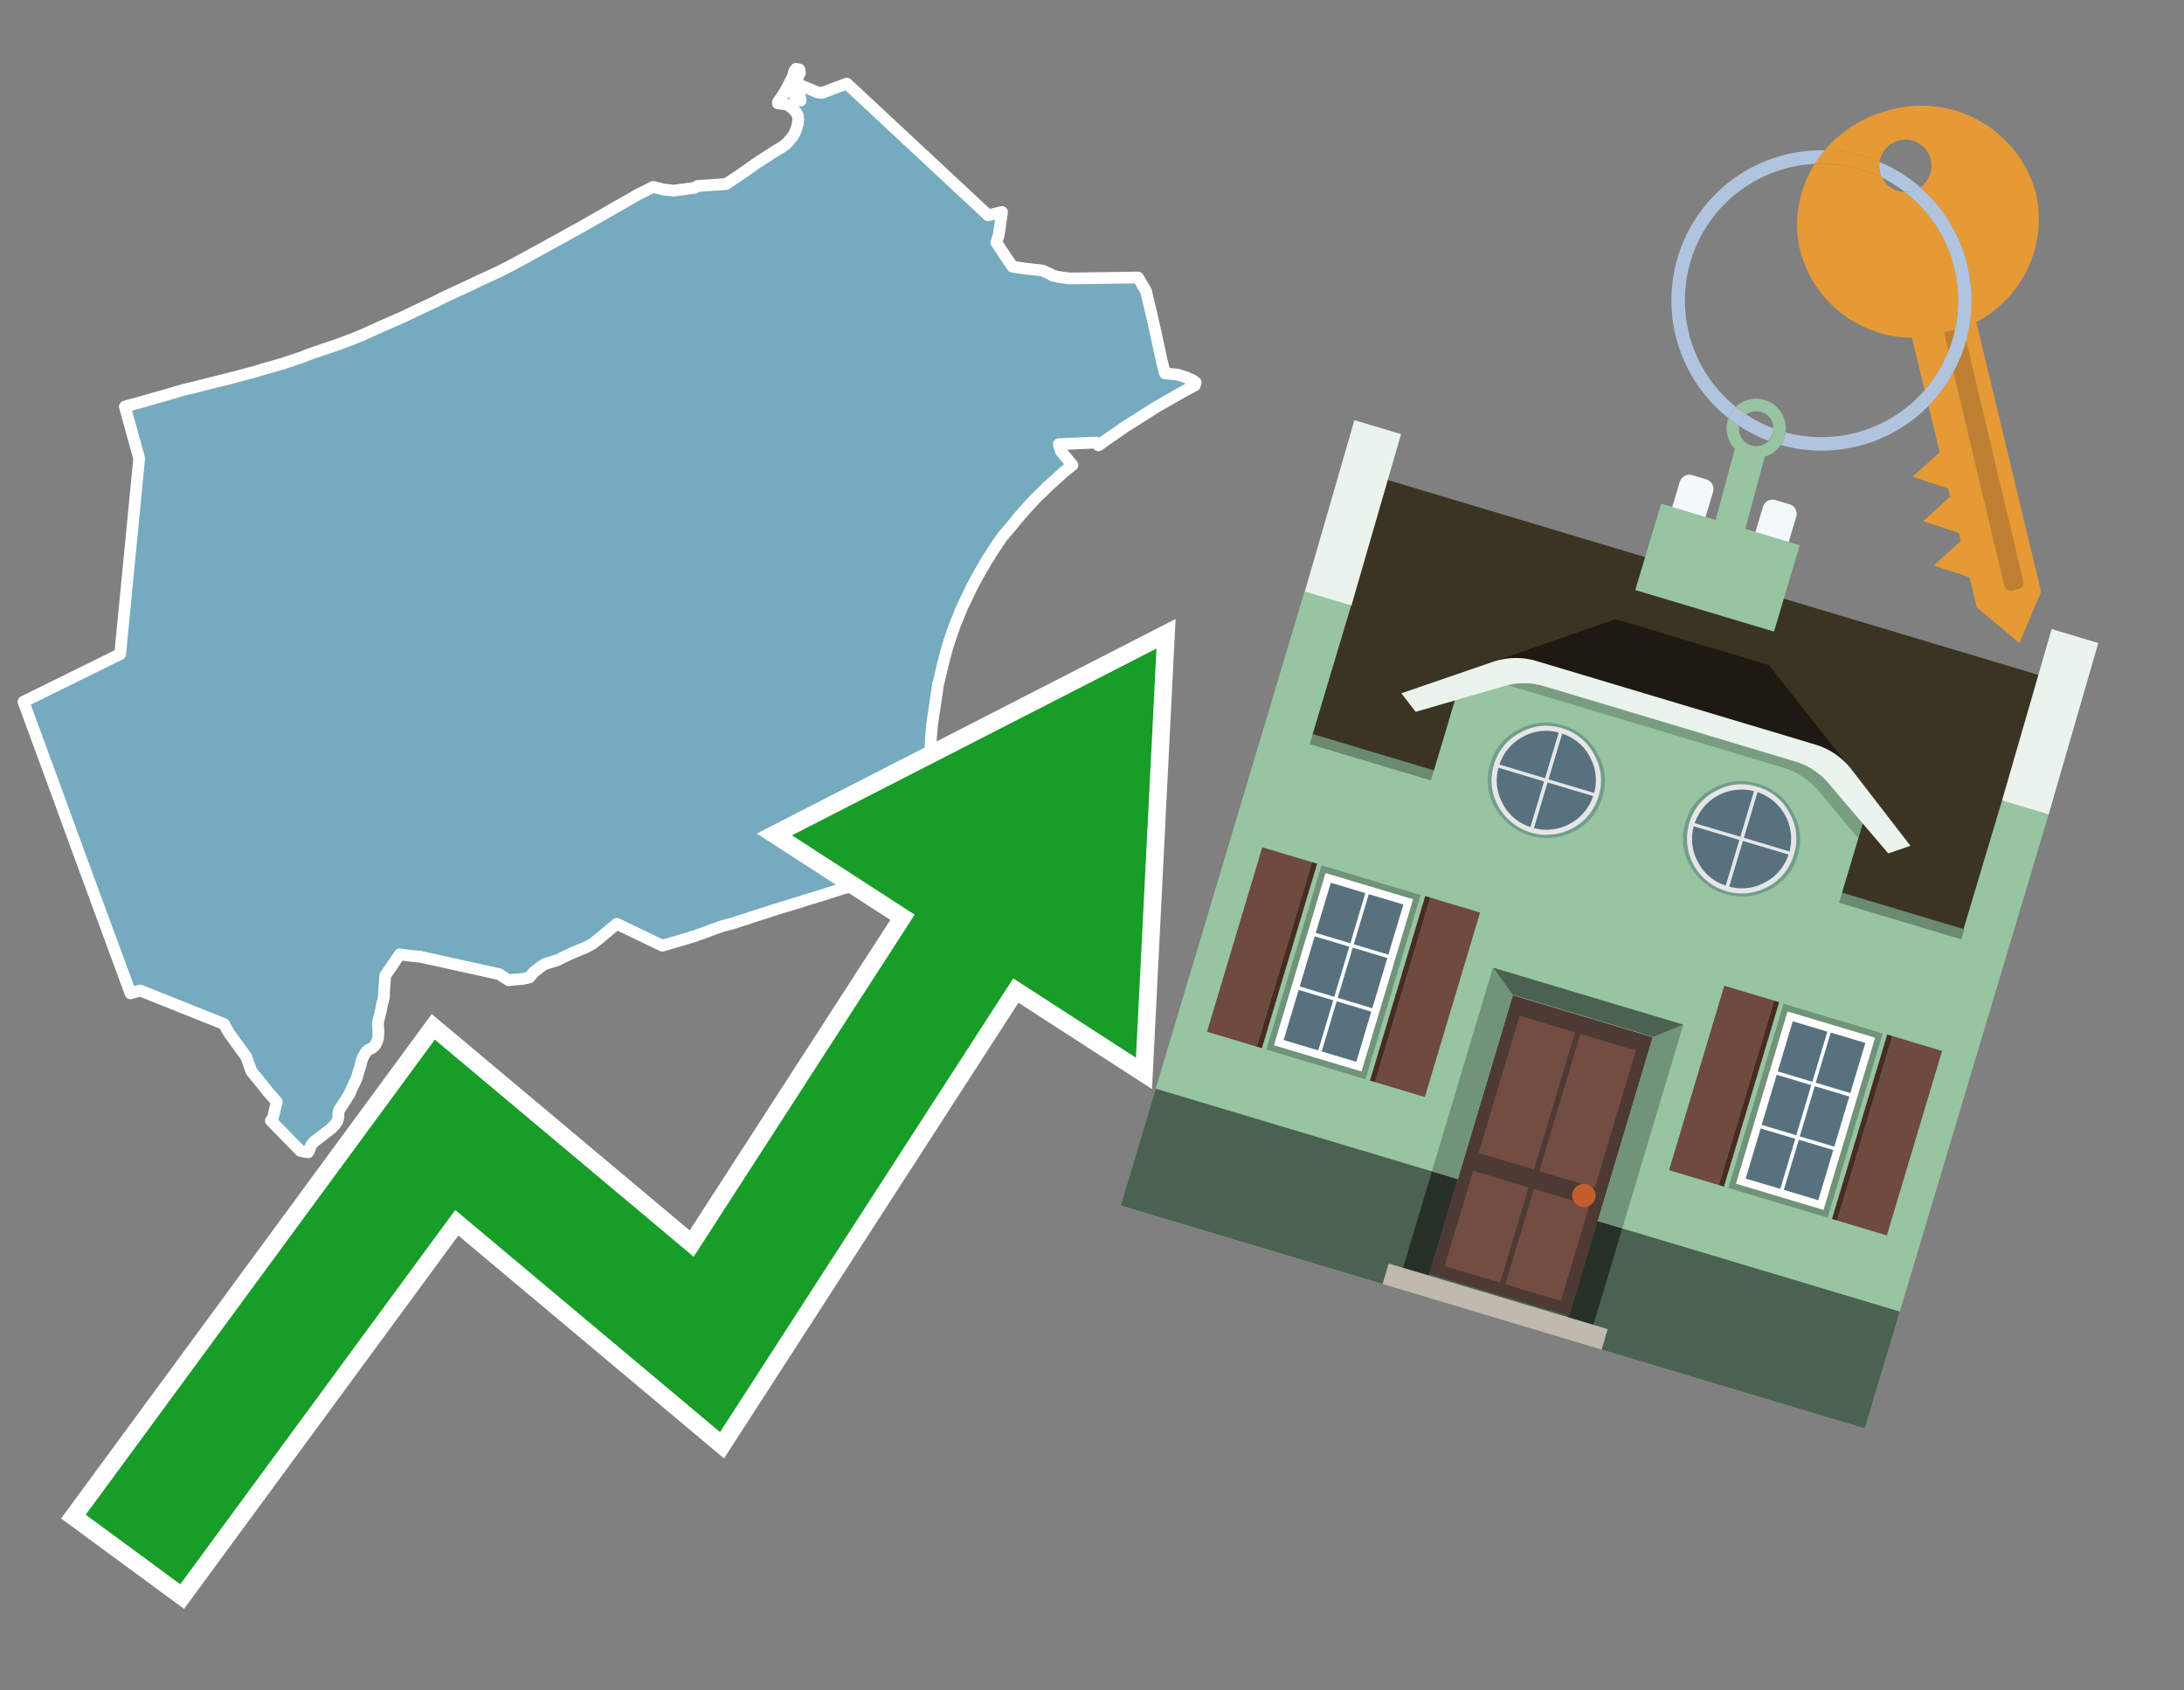 <svg id="Text" xmlns="http://www.w3.org/2000/svg" width="93.05" height="72" viewBox="0 0 93.05 72"><rect x="0" y="0" width="93.05" height="72" fill="#808080" stroke="none"/><polygon points="5.93,19.53 5.32,17.32 5.49,17.27 6.15,17.09 6.59,16.96 6.96,16.86 7.73,16.63 7.93,16.58 8.31,16.49 8.77,16.37 9.74,16.13 10.16,16.02 10.5,15.93 10.87,15.83 11.19,15.73 11.48,15.65 11.94,15.52 12.25,15.42 12.58,15.31 12.88,15.21 13.17,15.09 13.34,15.03 13.67,14.92 14.02,14.8 14.35,14.69 14.62,14.59 15.1,14.41 15.24,14.35 15.37,14.3 15.77,14.12 16.25,13.9 17.17,13.5 17.65,13.27 18.03,13.09 18.33,12.95 18.5,12.87 18.92,12.66 19.3,12.48 20.08,12.12 20.43,11.95 20.85,11.76 21.3,11.55 21.59,11.4 21.9,11.24 22.23,11.06 22.38,10.98 22.54,10.89 22.85,10.72 23.19,10.54 23.36,10.44 23.82,10.19 24.04,10.07 24.37,9.88 24.52,9.8 24.76,9.67 25.16,9.44 25.46,9.27 27.19,8.28 27.83,7.96 28.26,8.07 28.7,8.12 29.59,8 29.73,7.92 30.93,7.84 31.31,7.59 31.42,7.52 31.99,7.12 32.26,6.93 32.38,6.85 32.54,6.75 32.67,6.67 32.77,6.6 33.02,6.44 33.32,6.26 33.49,6.14 33.6,6.02 33.67,5.93 33.75,5.84 33.8,5.77 33.84,5.69 33.87,5.64 33.95,5.43 33.99,5.28 34,5.18 34.01,5.07 33.99,4.92 33.92,4.79 33.77,4.62 33.59,4.49 33.5,4.45 33.14,4.4 33.15,4.34 33.24,4.21 33.39,3.99 33.57,3.67 33.76,3.3 33.79,3.22 33.84,3.03 33.91,2.93 34.06,2.96 34.08,3.11 33.89,3.49 33.76,3.78 33.77,3.88 33.82,4.02 33.91,4.15 34.11,4.28 34.02,3.75 34.13,3.64 34.82,3.93 35.01,3.96 36.08,3.56 42.1,9.17 42.69,9.03 42.68,9.12 42.55,10.01 42.45,10.33 42.86,10.95 43.14,11.36 43.67,11.44 44.41,11.52 44.76,11.68 44.83,11.73 45.07,11.79 45.56,11.86 48.49,11.82 48.83,12.41 48.93,12.84 48.97,13 49.22,14.08 49.49,15.34 49.63,15.9 50.19,15.96 50.55,16.08 50.81,16.19 50.89,16.25 50.94,16.29 50.9,16.42 50.43,16.67 49.43,17.24 49.24,17.35 48.28,17.96 47.99,18.14 47.79,18.28 47.31,18.61 47.11,18.75 46.93,18.88 46.8,18.97 46.7,18.85 45.11,18.92 45.2,19.22 45.6,19.7 45.69,19.81 45.5,19.96 45.26,20.16 45.22,20.2 45.12,20.29 45.04,20.36 44.73,20.64 44.59,20.77 44.45,20.91 44.12,21.23 43.74,21.64 43.5,21.91 43.28,22.17 43.14,22.35 42.69,22.88 42.5,23.16 42.3,23.46 42.28,23.49 42.19,23.64 42.07,23.82 41.85,24.2 41.67,24.51 41.61,24.62 41.49,24.84 41.41,25 41.37,25.07 41.35,25.12 41.15,25.54 41.13,25.57 41.09,25.66 40.96,25.94 40.81,26.32 40.76,26.43 40.67,26.66 40.65,26.72 40.63,26.78 40.62,26.81 40.61,26.84 40.56,26.95 40.55,27 40.38,27.51 40.32,27.73 40.31,27.76 40.17,28.3 40.16,28.34 40.09,28.65 40.03,28.9 39.99,29.06 39.98,29.09 39.97,29.12 39.92,29.47 39.91,29.55 39.89,29.66 39.84,30 39.79,30.33 39.76,30.54 39.71,30.88 39.7,31.01 39.67,31.37 39.66,31.49 39.65,31.66 39.65,31.87 39.65,31.99 39.65,32.29 39.65,32.34 39.65,32.65 39.66,32.84 39.67,33.06 39.69,33.34 39.7,33.37 39.7,33.43 39.71,33.53 39.72,33.66 39.73,33.71 39.76,33.99 39.77,34.11 39.78,34.15 39.78,34.21 39.81,34.47 39.82,34.59 39.84,34.81 39.85,34.88 39.85,34.95 39.87,35.15 39.88,35.37 39.9,35.57 39.92,35.88 39.99,36.46 40,36.51 39.26,36.75 38.73,36.93 38.49,37.01 38.36,37.05 37.96,37.18 37.85,37.22 37.72,37.26 37.65,37.29 37.4,37.37 37.28,37.41 37.15,37.45 37.07,37.48 36.9,37.54 36.8,37.57 36.7,37.61 36.54,37.65 36.37,37.71 36.12,37.79 35.98,37.83 35.8,37.88 35.73,37.91 35.58,37.95 35.5,37.98 35.26,38.05 35.19,38.08 35.02,38.13 34.93,38.16 34.26,38.36 34.13,38.41 33.59,38.57 32.88,38.79 32.73,38.84 32.52,38.91 32.41,38.94 32.33,38.97 32.19,39.01 32.01,39.07 31.85,39.13 31.64,39.19 31.29,39.31 30.95,39.4 30.79,39.44 30.6,39.51 30.49,39.55 30.37,39.59 30.19,39.66 29.95,39.75 29.73,39.82 29.63,39.86 29.44,39.92 28.95,40.07 28.8,40.11 28.22,40.28 26.28,39.35 25.94,39.63 25.5,40 25.28,40.17 25.23,40.21 25.02,40.32 24.92,40.37 24.72,40.45 24.61,40.5 24.43,40.57 23.96,40.79 23.74,40.9 23.64,40.93 23.52,40.97 23.42,41 23.32,41.03 23.22,41.06 23.14,41.11 23.06,41.16 23,41.2 22.96,41.24 22.91,41.28 22.79,41.37 22.73,41.42 22.65,41.52 22.58,41.6 22.56,41.63 22.44,41.66 22.3,41.69 21.97,41.72 21.67,41.75 21.26,41.49 17.9,40.75 17.56,40.72 17.33,40.69 17.03,40.65 16.41,41.56 16.38,42.02 16.36,42.27 16.36,42.45 16.31,42.67 16.29,42.72 16.28,42.76 16.26,42.87 16.25,42.9 16.24,42.99 16.22,43.08 16.21,43.12 16.18,43.24 16.16,43.31 16.15,43.36 16.14,43.4 16.12,43.48 16.11,43.52 16.1,43.56 16.11,43.73 16.12,43.86 16.12,44.02 16.11,44.18 16.09,44.28 16.06,44.36 16.03,44.43 16,44.49 15.97,44.54 15.89,44.61 15.85,44.64 15.71,44.71 15.63,44.77 15.58,44.83 15.54,44.9 15.46,45.04 15.43,45.12 15.39,45.25 15.36,45.38 15.33,45.48 15.29,45.6 15.23,45.81 15.2,45.91 15.14,46.05 14.99,46.36 14.9,46.57 14.75,46.82 14.55,47.13 14.46,47.26 14.44,47.31 14.43,47.37 14.42,47.42 14.42,47.53 14.42,47.56 14.41,47.59 14.4,47.67 14.39,47.7 14.37,47.76 14.35,47.79 14.32,47.84 14.21,47.97 14.11,48.07 13.85,48.27 13.38,48.63 13.34,48.68 13.31,48.71 13.27,48.76 13.24,48.81 13.19,48.96 13.13,49.08 12.93,49.05 12.8,49.02 12.24,48.45 11.54,47.73 11.62,47.64 11.79,46.93 11.42,46.51 11.13,46.14 10.71,45.63 10.49,45.01 9.75,43.99 9.57,43.67 9.55,43.62 5.97,42.19 5.56,42.31 3.11,35.65 2.47,33.89 1,29.89 1.06,29.86 5.12,27.86 " fill="#75aabf" stroke="#fff" stroke-linejoin="round" stroke-width="0.5"/><polygon points="49.272 27.624 33.741 35.58 38.97 38.959 29.553 53.529 18.525 44.281 3.652 64.518 7.681 67.479 19.396 51.538 30.678 60.999 43.169 41.673 48.398 45.053 49.272 27.624" fill="none" stroke="#fff" stroke-miterlimit="10" stroke-width="1.5"/><polygon points="49.272 27.624 33.741 35.58 38.97 38.959 29.553 53.529 18.525 44.281 3.652 64.518 7.681 67.479 19.396 51.538 30.678 60.999 43.169 41.673 48.398 45.053 49.272 27.624" fill="#179d28"/><path d="M80.19,7.577a1.16,1.16,0,0,1-.094-.251,1.114,1.114,0,0,1-.018-.429A6.367,6.367,0,0,0,77.743,6.4a5.269,5.269,0,0,0-.423.577c.1,0,.192-.007.288-.007A5.794,5.794,0,0,1,80.19,7.577Z" fill="#e69a35"/><path d="M77.608,6.4A6.394,6.394,0,0,0,73.64,17.81a1.26,1.26,0,0,1,.317-.48A5.821,5.821,0,0,1,77.32,6.981a5.269,5.269,0,0,1,.423-.577Z" fill="#b0c4de"/><path d="M84.2,13.72a4.962,4.962,0,0,0,2.545-5.48,5.047,5.047,0,0,0-6.179-3.566A5.322,5.322,0,0,0,77.743,6.4a6.367,6.367,0,0,1,2.335.493,1.114,1.114,0,1,1,1.736,1.084,6.392,6.392,0,0,1,.347,9.3l.479,1.985-.438.4-.716.648.92.3.6.2.082.341-.438.4-.716.648.92.3.605.2.082.341-.438.4-.716.649.92.3.605.2.307,1.274,1.821,1.534.921-2.2Z" fill="#e69a35"/><path d="M81.154,8.179a1.115,1.115,0,0,1-.964-.6,5.794,5.794,0,0,0-2.582-.6c-.1,0-.192,0-.288.007a4.783,4.783,0,0,0-.625,3.685,4.962,4.962,0,0,0,4.765,3.715L82,16.617a5.82,5.82,0,0,0-.846-8.438Z" fill="#e69a35"/><path d="M74.1,18.142a6.386,6.386,0,0,0,1.232.63.73.73,0,0,0,.224-.527h0a5.783,5.783,0,0,1-1.159-.593A.733.733,0,0,0,74.1,18.142Z" fill="#b0c4de"/><path d="M74.4,17.652q-.228-.152-.44-.322a1.26,1.26,0,0,0-.317.48c.148.117.3.228.46.332A.733.733,0,0,1,74.4,17.652Z" fill="#b0c4de"/><path d="M74.824,16.984a1.257,1.257,0,0,0-.867.346c.141.114.288.222.44.322a.731.731,0,0,1,1.159.593h0a.732.732,0,1,1-1.463,0,.7.7,0,0,1,.007-.1c-.158-.1-.312-.215-.46-.332a1.258,1.258,0,0,0,.273,1.3l-.979,3.635,1.275.341.98-3.639a1.266,1.266,0,0,0,.681-.5,1.249,1.249,0,0,0,.2-.538,1.328,1.328,0,0,0,.012-.168A1.262,1.262,0,0,0,74.824,16.984Z" fill="#97c4a1"/><path d="M85.974,25.1l-.226.053a.3.3,0,0,1-.362-.223l-2.56-10.777.81-.193L86.2,24.736A.3.3,0,0,1,85.974,25.1Z" fill="#bf7f32"/><path d="M80.1,7.326a1.16,1.16,0,0,0,.094.251,5.833,5.833,0,0,1,.964.6,1.137,1.137,0,0,0,.287-.031,1.108,1.108,0,0,0,.373-.167A6.371,6.371,0,0,0,80.078,6.9,1.114,1.114,0,0,0,80.1,7.326Z" fill="#b0c4de"/><path d="M77.608,18.618a5.836,5.836,0,0,1-1.534-.2,1.24,1.24,0,0,1-.2.537,6.4,6.4,0,0,0,6.291-1.666L82,16.617A5.807,5.807,0,0,1,77.608,18.618Z" fill="#b0c4de"/><path d="M81.814,7.981a1.108,1.108,0,0,1-.373.167,1.137,1.137,0,0,1-.287.031A5.82,5.82,0,0,1,82,16.617l.161.667a6.392,6.392,0,0,0-.347-9.3Z" fill="#b0c4de"/><polygon points="83.79 39.753 55.78 31.364 58.988 20.404 86.964 28.783 83.79 39.753 83.79 39.753" fill="#3c3422" fill-rule="evenodd"/><polygon points="81.705 53.32 87.284 34.692 85.297 34.097 83.656 39.575 55.926 31.269 57.567 25.791 55.579 25.196 47.746 51.348 79.451 60.844 81.705 53.32" fill="#97c4a1" fill-rule="evenodd"/><rect x="69.522" y="21.148" width="0.444" height="28.983" transform="translate(15.592 92.226) rotate(-73.326)" opacity="0.3"/><polygon points="87.284 34.692 85.297 34.097 87.411 26.793 89.398 27.388 87.284 34.692 87.284 34.692" fill="#eaf3ec" fill-rule="evenodd"/><polygon points="57.578 25.794 55.591 25.199 57.705 17.896 59.692 18.491 57.578 25.794 57.578 25.794" fill="#eaf3ec" fill-rule="evenodd"/><polygon points="79.451 60.844 80.943 55.865 49.238 46.369 47.747 51.348 79.451 60.844 79.451 60.844" fill="#4c6251" fill-rule="evenodd"/><path d="M71.566,20.528l-.522,1.743,1.418.425.523-1.744a.432.432,0,0,0-.289-.536l-.593-.177A.431.431,0,0,0,71.566,20.528Z" fill="#f3f9f8" fill-rule="evenodd"/><path d="M75.111,21.589l-.522,1.743,1.418.425.522-1.743a.43.43,0,0,0-.289-.536l-.593-.178A.43.43,0,0,0,75.111,21.589Z" fill="#f3f9f8" fill-rule="evenodd"/><polygon points="75.368 28.329 68.829 26.37 63.807 28.121 78.733 32.591 75.368 28.329" fill="#1e1a11"/><polygon points="78.248 32.422 64.442 28.287 62.236 28.998 60.064 36.247 77.453 41.455 79.651 34.116 78.248 32.422" fill="#97c4a1"/><path d="M77.74,32.516S65.088,28.725,65,28.7l-.938.43,11.892,3.562a3.175,3.175,0,0,1,1.532,1l1.685,2.02.327-1.09Z" fill-rule="evenodd" opacity="0.2"/><path d="M77.35,31.716,65.458,28.154a3.041,3.041,0,0,0-1.854.037l-3.9,1.339.611.79,3.626-1.054a3.045,3.045,0,0,1,1.855-.037l10.673,3.2A3.028,3.028,0,0,1,78,33.477l2.45,2.874.945-.325-2.518-3.26A3.036,3.036,0,0,0,77.35,31.716Z" fill="#eaf3ec"/><polygon points="76.683 23.223 70.773 21.453 69.671 25.132 75.581 26.902 76.683 23.223 76.683 23.223" fill="#97c4a1" fill-rule="evenodd"/><g id="Symbol_9_0_Layer2_0_MEMBER_8_MEMBER_21_MEMBER_0_FILL" data-name="Symbol 9 0 Layer2 0 MEMBER 8 MEMBER 21 MEMBER 0 FILL"><path d="M66.584,30.892a2.39,2.39,0,0,0-1.891.189,2.317,2.317,0,0,0-1.2,1.448A2.345,2.345,0,0,0,63.7,34.4a2.528,2.528,0,0,0,3.367,1.008,2.339,2.339,0,0,0,1.2-1.447,2.313,2.313,0,0,0-.208-1.87A2.394,2.394,0,0,0,66.584,30.892Z" fill="#729d8c"/></g><g id="Symbol_9_0_Layer2_0_MEMBER_8_MEMBER_21_MEMBER_1_FILL" data-name="Symbol 9 0 Layer2 0 MEMBER 8 MEMBER 21 MEMBER 1 FILL"><path d="M66.547,31.016a2.241,2.241,0,0,0-1.769.185,2.213,2.213,0,0,0-1.127,1.376,2.239,2.239,0,0,0,.185,1.768,2.341,2.341,0,0,0,3.145.942,2.234,2.234,0,0,0,1.126-1.376,2.207,2.207,0,0,0-.185-1.768A2.237,2.237,0,0,0,66.547,31.016Z" fill="#e6e6e6"/></g><g id="Symbol_9_0_Layer2_0_MEMBER_8_MEMBER_21_MEMBER_2_MEMBER_0_FILL" data-name="Symbol 9 0 Layer2 0 MEMBER 8 MEMBER 21 MEMBER 2 MEMBER 0 FILL"><path d="M65.787,33.284,63.843,32.7a2.036,2.036,0,0,0,.186,1.539,2.015,2.015,0,0,0,1.175.986Z" fill="#58717f"/></g><g id="Symbol_9_0_Layer2_0_MEMBER_8_MEMBER_21_MEMBER_2_MEMBER_1_FILL" data-name="Symbol 9 0 Layer2 0 MEMBER 8 MEMBER 21 MEMBER 2 MEMBER 1 FILL"><path d="M65.827,33.148l.582-1.944a2.01,2.01,0,0,0-1.523.178,2.037,2.037,0,0,0-1,1.183Z" fill="#58717f"/></g><g id="Symbol_9_0_Layer2_0_MEMBER_8_MEMBER_21_MEMBER_2_MEMBER_2_FILL" data-name="Symbol 9 0 Layer2 0 MEMBER 8 MEMBER 21 MEMBER 2 MEMBER 2 FILL"><path d="M67.878,33.91l-1.943-.582-.582,1.944a2.1,2.1,0,0,0,2.525-1.362Z" fill="#58717f"/></g><g id="Symbol_9_0_Layer2_0_MEMBER_8_MEMBER_21_MEMBER_2_MEMBER_3_FILL" data-name="Symbol 9 0 Layer2 0 MEMBER 8 MEMBER 21 MEMBER 2 MEMBER 3 FILL"><path d="M66.558,31.249l-.582,1.943,1.943.582a2.031,2.031,0,0,0-.186-1.539A2.009,2.009,0,0,0,66.558,31.249Z" fill="#58717f"/></g><g id="Symbol_9_0_Layer2_0_MEMBER_8_MEMBER_21_MEMBER_0_FILL-2" data-name="Symbol 9 0 Layer2 0 MEMBER 8 MEMBER 21 MEMBER 0 FILL"><path d="M74.9,33.384a2.4,2.4,0,0,0-1.891.189,2.316,2.316,0,0,0-1.2,1.448,2.341,2.341,0,0,0,.209,1.87A2.527,2.527,0,0,0,75.387,37.9a2.345,2.345,0,0,0,1.2-1.447,2.314,2.314,0,0,0-.209-1.87A2.389,2.389,0,0,0,74.9,33.384Z" fill="#729d8c"/></g><g id="Symbol_9_0_Layer2_0_MEMBER_8_MEMBER_21_MEMBER_1_FILL-2" data-name="Symbol 9 0 Layer2 0 MEMBER 8 MEMBER 21 MEMBER 1 FILL"><path d="M74.867,33.508a2.239,2.239,0,0,0-1.768.185,2.21,2.21,0,0,0-1.127,1.376,2.316,2.316,0,0,0,1.564,2.883,2.261,2.261,0,0,0,1.765-.173A2.237,2.237,0,0,0,76.428,36.4a2.209,2.209,0,0,0-.185-1.769A2.239,2.239,0,0,0,74.867,33.508Z" fill="#e6e6e6"/></g><g id="Symbol_9_0_Layer2_0_MEMBER_8_MEMBER_21_MEMBER_2_MEMBER_0_FILL-2" data-name="Symbol 9 0 Layer2 0 MEMBER 8 MEMBER 21 MEMBER 2 MEMBER 0 FILL"><path d="M74.107,35.776l-1.943-.582a2.031,2.031,0,0,0,.186,1.539,2.009,2.009,0,0,0,1.175.986Z" fill="#58717f"/></g><g id="Symbol_9_0_Layer2_0_MEMBER_8_MEMBER_21_MEMBER_2_MEMBER_1_FILL-2" data-name="Symbol 9 0 Layer2 0 MEMBER 8 MEMBER 21 MEMBER 2 MEMBER 1 FILL"><path d="M74.148,35.64,74.73,33.7a2.1,2.1,0,0,0-2.525,1.362Z" fill="#58717f"/></g><g id="Symbol_9_0_Layer2_0_MEMBER_8_MEMBER_21_MEMBER_2_MEMBER_2_FILL-2" data-name="Symbol 9 0 Layer2 0 MEMBER 8 MEMBER 21 MEMBER 2 MEMBER 2 FILL"><path d="M76.2,36.4l-1.943-.582-.582,1.944a2.015,2.015,0,0,0,1.523-.178A2.036,2.036,0,0,0,76.2,36.4Z" fill="#58717f"/></g><g id="Symbol_9_0_Layer2_0_MEMBER_8_MEMBER_21_MEMBER_2_MEMBER_3_FILL-2" data-name="Symbol 9 0 Layer2 0 MEMBER 8 MEMBER 21 MEMBER 2 MEMBER 3 FILL"><path d="M74.879,33.741,74.3,35.684l1.943.582a2.1,2.1,0,0,0-1.361-2.525Z" fill="#58717f"/></g><polygon points="51.426 43.946 53.542 44.58 55.896 36.723 53.78 36.089 51.426 43.946 51.426 43.946" fill="#6e4a3f" fill-rule="evenodd"/><polygon points="53.542 44.58 53.764 44.647 56.117 36.789 55.896 36.723 53.542 44.58 53.542 44.58" fill="#482b22" fill-rule="evenodd"/><polygon points="60.706 46.726 58.59 46.092 60.943 38.235 63.059 38.868 60.706 46.726 60.706 46.726" fill="#6e4a3f" fill-rule="evenodd"/><polygon points="58.59 46.092 58.368 46.026 60.722 38.168 60.943 38.235 58.59 46.092 58.59 46.092" fill="#482b22" fill-rule="evenodd"/><rect x="53.146" y="39.209" width="8.19" height="4.408" transform="translate(1.145 84.365) rotate(-73.326)" fill="#719379"/><polygon points="60.205 38.304 56.474 37.187 54.277 44.522 58.008 45.639 60.205 38.304 60.205 38.304" fill="#fff" fill-rule="evenodd"/><path d="M59.792,38.527l-.64,2.136-1.474-.442.639-2.135,1.475.441Zm-1.621-.485-.64,2.136-1.474-.442L56.7,37.6l1.474.442Zm-2.158,1.84,1.475.441-.64,2.136-1.474-.441.639-2.136Zm-.683,2.282,1.474.441-.639,2.136L54.69,44.3l.64-2.135Zm.981,2.621.639-2.136,1.475.442-.64,2.135-1.474-.441Zm2.158-1.84L56.994,42.5l.64-2.136,1.474.442-.639,2.136Z" fill="#58717f" fill-rule="evenodd"/><polygon points="80.39 52.621 78.274 51.988 80.628 44.13 82.743 44.764 80.39 52.621 80.39 52.621" fill="#6e4a3f" fill-rule="evenodd"/><polygon points="78.274 51.988 78.053 51.921 80.406 44.064 80.628 44.13 78.274 51.988 78.274 51.988" fill="#482b22" fill-rule="evenodd"/><polygon points="71.111 49.842 73.227 50.476 75.58 42.619 73.464 41.985 71.111 49.842 71.111 49.842" fill="#6e4a3f" fill-rule="evenodd"/><polygon points="73.227 50.476 73.448 50.542 75.802 42.685 75.58 42.619 73.227 50.476 73.227 50.476" fill="#482b22" fill-rule="evenodd"/><rect x="72.83" y="45.105" width="8.19" height="4.408" transform="translate(9.534 107.426) rotate(-73.326)" fill="#719379"/><polygon points="76.159 43.083 79.889 44.2 77.692 51.535 73.962 50.418 76.159 43.083 76.159 43.083" fill="#fff" fill-rule="evenodd"/><path d="M76.381,43.5l1.475.442-.64,2.135-1.475-.441.64-2.136ZM78,43.981l1.474.442-.64,2.136-1.474-.442L78,43.981Zm.791,2.724-.64,2.135L76.679,48.4l.64-2.136,1.474.442Zm-.684,2.282-.639,2.135L76,50.68l.64-2.135,1.474.442Zm-2.26,1.65L74.375,50.2l.639-2.135,1.475.441-.64,2.136Zm-.791-2.724.64-2.135,1.474.441-.639,2.136-1.475-.442Z" fill="#58717f" fill-rule="evenodd"/><polygon points="67.888 56.431 69.118 52.323 68.019 51.994 66.789 56.102 67.888 56.431 67.888 56.431" fill="#263128" fill-rule="evenodd"/><polygon points="60.877 54.331 62.108 50.223 61.007 49.894 59.776 54.002 60.877 54.331 60.877 54.331" fill="#263128" fill-rule="evenodd"/><g id="Symbol_9_0_Layer2_0_MEMBER_8_MEMBER_12_MEMBER_0_FILL" data-name="Symbol 9 0 Layer2 0 MEMBER 8 MEMBER 12 MEMBER 0 FILL"><path d="M70.418,44.178l-5.965-1.786L60.9,54.27l5.964,1.786Z" fill="#4e3a34"/></g><g id="Symbol_9_0_Layer2_0_MEMBER_8_MEMBER_12_MEMBER_1_MEMBER_0_FILL" data-name="Symbol 9 0 Layer2 0 MEMBER 8 MEMBER 12 MEMBER 1 MEMBER 0 FILL"><path d="M65.358,49.815l1.75-5.843-2.363-.708L63,49.107Z" fill="#744d42"/></g><g id="Symbol_9_0_Layer2_0_MEMBER_8_MEMBER_12_MEMBER_1_MEMBER_1_FILL" data-name="Symbol 9 0 Layer2 0 MEMBER 8 MEMBER 12 MEMBER 1 MEMBER 1 FILL"><path d="M67.331,44.039l-1.75,5.842,2.364.708,1.75-5.842Z" fill="#744d42"/></g><g id="Symbol_9_0_Layer2_0_MEMBER_8_MEMBER_12_MEMBER_2_MEMBER_0_FILL" data-name="Symbol 9 0 Layer2 0 MEMBER 8 MEMBER 12 MEMBER 2 MEMBER 0 FILL"><path d="M63.915,54.633l1.215-4.058-2.363-.707-1.215,4.057Z" fill="#744d42"/></g><g id="Symbol_9_0_Layer2_0_MEMBER_8_MEMBER_12_MEMBER_2_MEMBER_1_FILL" data-name="Symbol 9 0 Layer2 0 MEMBER 8 MEMBER 12 MEMBER 2 MEMBER 1 FILL"><path d="M66.5,55.407l1.215-4.057-2.363-.708L64.138,54.7Z" fill="#744d42"/></g><g id="Symbol_9_0_Layer2_0_MEMBER_8_MEMBER_13_FILL" data-name="Symbol 9 0 Layer2 0 MEMBER 8 MEMBER 13 FILL"><path d="M67.959,51.058a.439.439,0,0,0-.045-.367.487.487,0,0,0-.669-.2.445.445,0,0,0-.239.282.457.457,0,0,0,.041.378.481.481,0,0,0,.293.242.459.459,0,0,0,.377-.042A.453.453,0,0,0,67.959,51.058Z" fill="#c35e2d"/></g><g id="Symbol_9_0_Layer2_0_MEMBER_8_MEMBER_14_FILL" data-name="Symbol 9 0 Layer2 0 MEMBER 8 MEMBER 14 FILL"><path d="M64.557,42.047l-.951-.833-2.6,8.68,1.1.329Z" fill="#719379"/></g><g id="Symbol_9_0_Layer2_0_MEMBER_8_MEMBER_15_FILL" data-name="Symbol 9 0 Layer2 0 MEMBER 8 MEMBER 15 FILL"><path d="M71.718,43.643l-1.2.19L68.072,52.01l1.046.313Z" fill="#719379"/></g><g id="Symbol_9_0_Layer2_0_MEMBER_8_MEMBER_16_FILL" data-name="Symbol 9 0 Layer2 0 MEMBER 8 MEMBER 16 FILL"><path d="M63.627,41.22l.836,1.156,5.961,1.786,1.294-.519Z" fill="#4c6251"/></g><polygon points="58.905 54.69 59.166 53.819 68.498 56.614 68.237 57.485 58.905 54.69 58.905 54.69" fill="#c0b9ad" fill-rule="evenodd"/></svg>